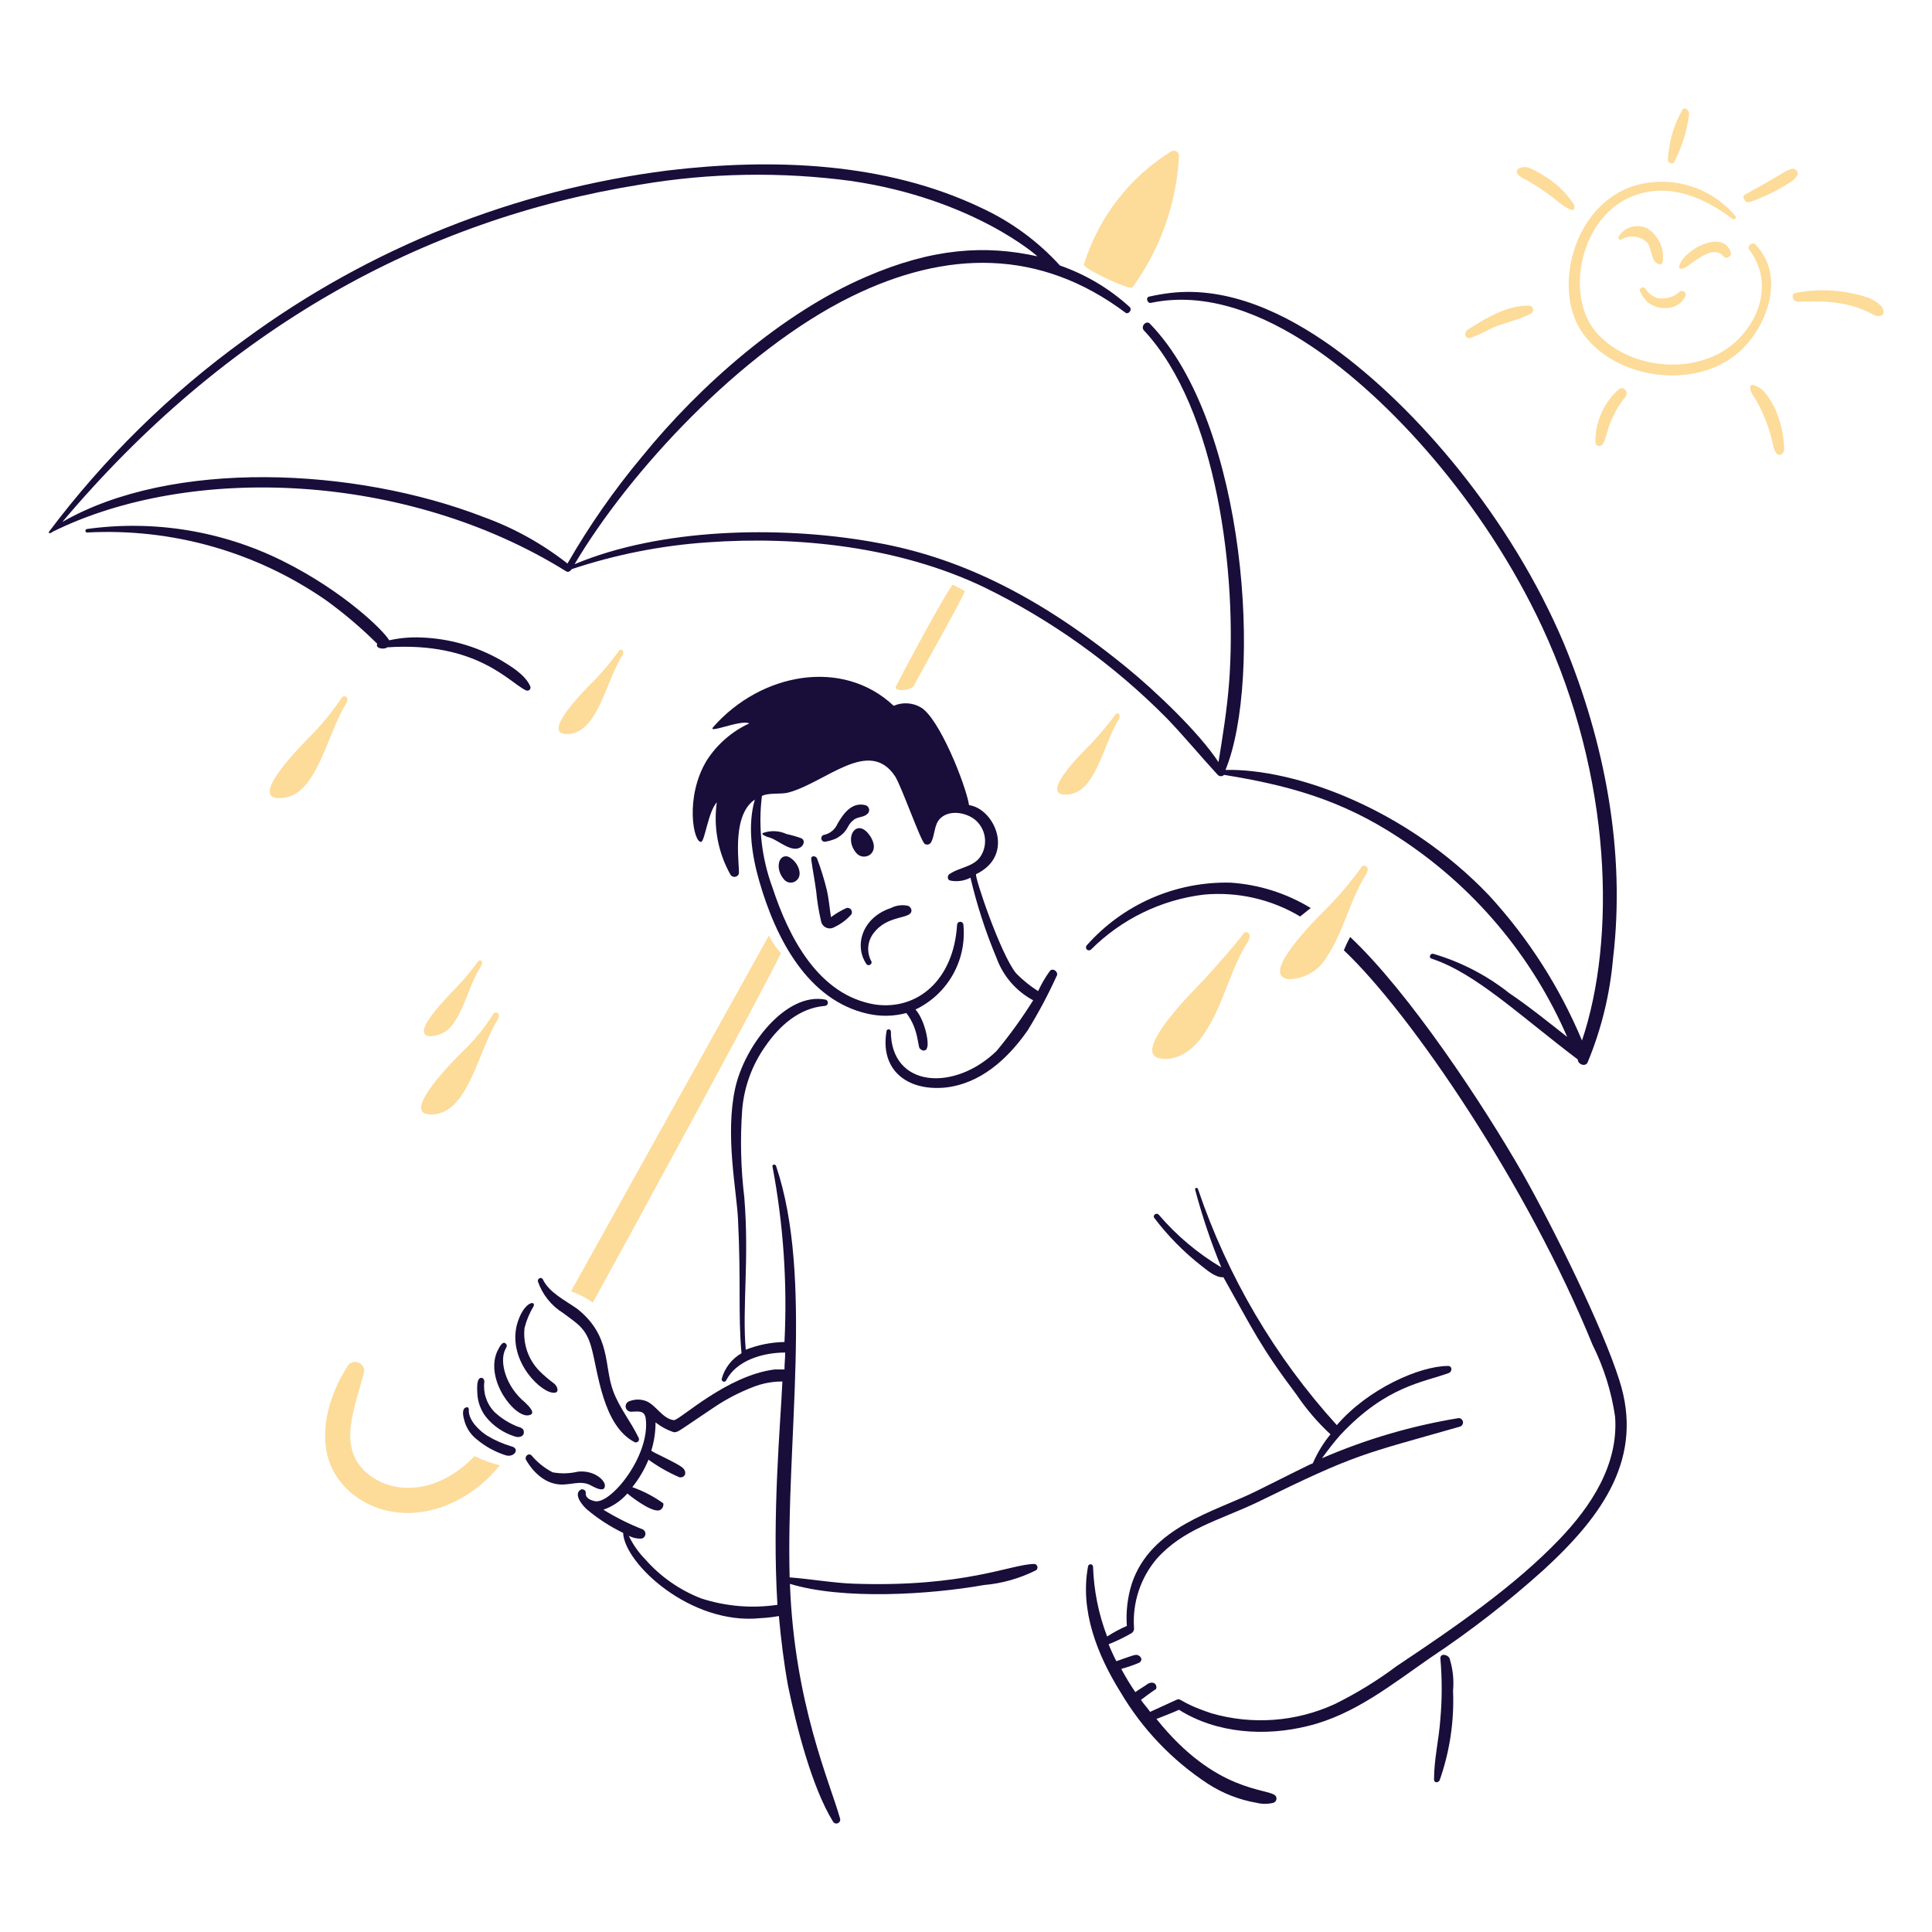 <svg xmlns="http://www.w3.org/2000/svg" width="400" height="400" viewBox="0 0 400 400" fill="none"><path d="M10.864 110.106C39.444 95.98 84.2 97.738 117.2 118.274C117.638 118.566 118.076 118.274 118.368 117.836C127.431 114.818 136.839 112.956 146.368 112.294C165.416 110.914 186.148 113.226 203.546 121.482C217.693 128.348 230.568 137.572 241.62 148.758C245.266 152.558 248.62 156.636 252.122 160.428C252.207 160.515 252.31 160.584 252.422 160.631C252.535 160.679 252.656 160.703 252.778 160.703C252.9 160.703 253.021 160.679 253.133 160.631C253.246 160.584 253.348 160.515 253.434 160.428C266.6 162.572 277.61 165.514 289.606 173.41C305.029 183.446 317.155 197.803 324.47 214.688C321.052 211.988 316.354 208.21 312.508 205.644C307.831 201.934 302.483 199.161 296.756 197.478C296.026 197.332 295.734 198.35 296.464 198.498C305.528 201.52 314.388 210.048 326.664 219.356C326.664 220.378 328.264 220.956 328.706 219.94C331.545 213.104 333.315 205.872 333.956 198.498C336.6 176.438 332.296 153.76 323.756 133.152C312.834 107.362 293.384 84.396 275.756 71.752C266.13 64.896 254.316 59.208 242.208 60.666C240.786 60.838 239.375 61.082 237.978 61.396C237.102 61.542 237.542 62.854 238.27 62.708C249.94 60.228 261.754 65.188 271.38 71.606C287.666 82.462 307.192 103.968 319.224 129.658C333.894 161.1 334.556 194.576 327.536 215.426C322.908 204.37 316.394 194.203 308.284 185.378C291.12 167.4 268.178 159.112 253.726 159.4C261.378 140.82 258.21 87.8 238.126 67.07C237.398 66.194 236.084 67.508 236.814 68.382C252.108 84.752 256.166 119.316 254.464 141.46C254.026 147.002 253.148 152.4 252.276 157.796C248.276 151.66 239.076 142.946 233.314 138.25C212.58 121.3 195.674 114.74 180.356 112.148C161.206 108.816 136.768 109.348 118.956 116.814C130.156 97.88 153.276 72.702 176.28 61.388C195.956 51.722 215.29 51.444 233.022 64.742C233.604 65.18 234.48 64.158 233.896 63.576C229.716 59.759 224.803 56.833 219.456 54.976C214.867 49.934 209.312 45.867 203.12 43.014C183.374 33.59 160.104 32.7 138.356 35.284C106.63 39.292 76.455 51.339 50.694 70.284C35.251 81.445 21.578 94.87 10.136 110.106C9.932 110.388 10.426 110.542 10.864 110.106ZM132.66 38.2C147.078 35.771 161.78 35.526 176.272 37.472C201.672 41.216 214.98 53.19 214.78 53.072C203.992 50.672 193.052 51.36 179.336 57.304C162.074 64.704 144.908 79.762 132.952 94.504C127.16 101.429 121.986 108.848 117.49 116.676C112.253 112.564 106.393 109.313 100.132 107.048C73.42 96.69 35.532 95.048 12.906 108.07C46.54 68.184 87.42 45.434 132.66 38.2Z" fill="#190D3A"></path><path d="M234.472 59.49C240.266 51.528 243.612 42.049 244.1 32.214C244.091 32.031 244.035 31.854 243.938 31.699C243.841 31.543 243.706 31.416 243.545 31.328C243.385 31.24 243.204 31.195 243.021 31.198C242.838 31.2 242.659 31.249 242.5 31.34C233.821 36.717 227.39 45.061 224.4 54.822C224.262 55.552 233.872 60.2 234.472 59.49Z" fill="#FDDB99"></path><path d="M225.866 154.01C224.698 155.178 215.364 164.22 220.322 164.512C226.75 164.912 228.248 154.426 231.554 149.05C232.282 147.738 231.262 147.45 230.972 147.884C229.401 150.032 227.695 152.078 225.866 154.01Z" fill="#FDDB99"></path><path d="M122.886 141.028C121.72 142.194 112.086 151.676 117.052 151.968C123.614 152.354 125.35 141.278 128.72 135.922C129.596 134.61 128.43 134.172 128.138 134.756C126.554 136.981 124.798 139.078 122.886 141.028Z" fill="#FDDB99"></path><path d="M64.542 152.114C63.112 153.6 51.56 164.95 57.542 165.24C65.444 165.64 67.402 152.676 71.542 145.84C72.564 144.24 71.252 143.798 70.814 144.38C68.959 147.14 66.86 149.729 64.542 152.114Z" fill="#FDDB99"></path><path d="M94.298 204.624C93.276 205.792 84.526 214.252 89.046 214.544C90.09 214.52 91.11 214.224 92.005 213.687C92.9 213.149 93.64 212.388 94.152 211.478C96.486 207.98 97.216 203.748 99.552 200.102C100.28 198.936 99.26 198.502 98.968 199.08C97.541 201.034 95.981 202.886 94.298 204.624Z" fill="#FDDB99"></path><path d="M95.902 217.6C94.414 219.028 82.92 230.436 88.902 230.728C96.804 231.128 98.76 218.166 102.902 211.328C103.922 209.728 102.61 209.286 102.172 209.868C100.405 212.692 98.3 215.288 95.902 217.6Z" fill="#FDDB99"></path><path d="M274.73 188C273.13 189.6 260.144 202.294 266.998 202.732C268.578 202.677 270.117 202.219 271.47 201.402C272.824 200.585 273.946 199.436 274.73 198.064C278.23 192.814 279.396 186.542 282.752 181.144C283.92 179.394 282.314 178.81 281.876 179.544C279.711 182.539 277.322 185.365 274.73 188Z" fill="#FDDB99"></path><path d="M249.35 202.728C247.592 204.618 233.15 218.772 240.75 219.212C244.396 219.502 247.46 216.876 249.35 213.958C253.288 208.124 254.6 200.978 258.248 195.142C259.56 193.1 257.81 192.516 257.372 193.394C255.768 195.582 251.528 200.384 249.35 202.728Z" fill="#FDDB99"></path><path d="M327.386 68.534C334.136 78.756 351.65 81.1 360.642 72.334C366.186 66.934 369.54 56.874 363.414 50.602C362.83 50.018 361.664 50.892 362.102 51.622C366.344 57.078 365.262 64.158 360.788 69.272C353.49 77.898 338.41 77.214 330.886 69.272C323.572 61.592 327.188 44.272 338.618 40.39C345.76 37.906 352.694 40.81 358.746 45.35C359.038 45.642 359.622 45.058 359.33 44.766C357.013 41.988 353.982 39.896 350.563 38.713C347.145 37.531 343.468 37.304 339.93 38.056C326.274 40.924 321.2 59.156 327.386 68.534Z" fill="#FDDB99"></path><path d="M341.098 50.302C341.972 51.468 341.826 54.24 343.432 54.678C344.452 54.968 344.306 53.656 344.306 52.926C344.263 51.774 343.933 50.651 343.348 49.658C342.762 48.665 341.939 47.833 340.952 47.238C339.934 46.765 338.778 46.681 337.702 47.004C336.627 47.327 335.707 48.032 335.118 48.988C334.972 49.28 335.264 49.864 335.7 49.572C336.553 49.075 337.547 48.877 338.525 49.009C339.503 49.141 340.408 49.596 341.098 50.302Z" fill="#FDDB99"></path><path d="M356.852 53.072C357.434 53.802 358.602 53.072 358.31 52.198C356.71 47.53 349.188 51.398 347.808 54.678C347.236 56.036 348.368 55.828 349.558 54.97C351.812 53.344 354.942 50.846 356.852 53.072Z" fill="#FDDB99"></path><path d="M341.098 62.554C343.432 64.45 347.662 64.304 348.974 61.242C349.266 60.658 348.392 59.928 347.808 60.366C347.17 60.955 346.399 61.381 345.561 61.61C344.723 61.838 343.843 61.861 342.994 61.678C342.034 61.309 341.216 60.645 340.658 59.782C340.368 59.198 339.348 59.636 339.492 60.22C339.89 61.084 340.433 61.873 341.098 62.554Z" fill="#FDDB99"></path><path d="M346.64 33.528C348.217 30.471 349.254 27.164 349.704 23.754C349.85 22.88 348.68 21.858 348.244 22.88C346.486 26.008 345.487 29.505 345.328 33.09C345.328 33.818 346.338 34.104 346.64 33.528Z" fill="#FDDB99"></path><path d="M362.248 41.84C365.278 40.791 368.167 39.37 370.848 37.61C371.308 37.299 371.704 36.903 372.016 36.444C372.6 35.714 371.726 34.694 370.848 34.986C369.218 35.53 370.048 35.508 361.368 40.236C360.498 40.528 361.234 42.154 362.248 41.84Z" fill="#FDDB99"></path><path d="M315.862 37.174C318.339 38.559 320.683 40.17 322.862 41.988C323.298 42.278 326.36 44.758 325.924 42.57C325.922 42.457 325.895 42.347 325.844 42.246C325.793 42.145 325.721 42.057 325.632 41.988C324.035 39.662 321.943 37.719 319.506 36.298C318.547 35.652 317.52 35.115 316.442 34.698C316.076 34.597 315.694 34.571 315.318 34.621C314.942 34.672 314.58 34.797 314.254 34.99C313.528 36 315.134 36.882 315.862 37.174Z" fill="#FDDB99"></path><path d="M371.874 62.4C372.832 62.72 380.742 61.362 387.336 64.88C388.066 65.316 389.378 65.9 389.962 64.88C389.993 64.62 389.97 64.356 389.894 64.105C389.819 63.853 389.693 63.62 389.524 63.42C388.677 62.542 387.624 61.89 386.46 61.524C381.702 59.993 376.634 59.692 371.728 60.65C370.854 60.8 371 62.116 371.874 62.4Z" fill="#FDDB99"></path><path d="M304.778 69.846C305.36 69.556 305.944 69.41 306.528 69.118L309.154 67.804C311.634 66.784 314.554 66.204 317.03 64.888C317.188 64.789 317.31 64.642 317.378 64.469C317.445 64.295 317.455 64.105 317.406 63.925C317.357 63.745 317.251 63.587 317.105 63.472C316.958 63.357 316.778 63.293 316.592 63.288C312.07 63.142 307.548 65.912 303.902 68.246C303.174 68.534 303.028 70.576 304.778 69.846Z" fill="#FDDB99"></path><path d="M335.116 80.64C333.577 82.012 332.35 83.699 331.52 85.587C330.69 87.474 330.275 89.518 330.304 91.58C330.31 91.701 330.343 91.818 330.401 91.924C330.459 92.03 330.54 92.121 330.638 92.192C330.736 92.262 330.848 92.309 330.967 92.329C331.086 92.35 331.208 92.343 331.324 92.31C332.2 92.164 332.492 90.122 332.782 89.392C333.513 86.718 334.809 84.231 336.582 82.1C337.304 81.078 336 79.766 335.116 80.64Z" fill="#FDDB99"></path><path d="M367.062 92.018C367.226 92.744 367.644 94.644 368.812 94.06C368.986 93.952 369.131 93.802 369.232 93.624C369.334 93.446 369.39 93.245 369.394 93.04C369.334 90.122 368.689 87.245 367.498 84.58C366.624 82.98 365.456 80.642 363.56 79.912C361.664 79.036 362.394 81.224 363.122 82.1C364.997 85.154 366.33 88.51 367.062 92.018Z" fill="#FDDB99"></path><path d="M167.958 177.932C168.25 180.12 168.688 182.308 168.98 184.496C169.178 186.607 169.519 188.703 170 190.768C170.063 191.056 170.193 191.326 170.382 191.553C170.57 191.78 170.811 191.958 171.083 192.072C171.355 192.187 171.65 192.234 171.944 192.21C172.238 192.186 172.522 192.091 172.772 191.934C174.11 191.314 175.302 190.419 176.272 189.308C176.358 189.153 176.396 188.977 176.382 188.8C176.369 188.624 176.303 188.455 176.195 188.316C176.086 188.176 175.939 188.071 175.771 188.014C175.604 187.958 175.423 187.951 175.252 187.996C174.116 188.508 173.039 189.144 172.042 189.892C171.752 187.996 171.606 186.092 171.168 184.204C170.62 181.977 169.938 179.785 169.126 177.64C168.688 177.056 167.812 177.2 167.958 177.932Z" fill="#190D3A"></path><path d="M177.294 176.618C178.818 178.404 182.294 176.79 180.356 173.418C177.61 168.83 174.478 173.32 177.294 176.618Z" fill="#190D3A"></path><path d="M162.27 182.016C162.428 182.229 162.631 182.404 162.864 182.529C163.098 182.655 163.356 182.727 163.621 182.741C163.885 182.755 164.15 182.71 164.395 182.61C164.64 182.51 164.861 182.357 165.04 182.162C166.364 180.838 164.906 178.052 163.144 177.348C161.2 176.8 160.414 179.82 162.27 182.016Z" fill="#190D3A"></path><path d="M173.21 173.556C175.768 172.02 175.246 170.956 176.564 169.908C177.44 169.034 178.606 169.326 179.482 168.596C179.65 168.484 179.782 168.327 179.863 168.142C179.944 167.958 179.971 167.754 179.94 167.555C179.91 167.356 179.823 167.17 179.69 167.018C179.557 166.867 179.383 166.756 179.19 166.7C176.272 165.97 174.522 168.596 173.354 170.638C173.111 171.177 172.748 171.655 172.293 172.034C171.839 172.413 171.304 172.684 170.73 172.826C170.543 172.836 170.367 172.917 170.239 173.053C170.11 173.188 170.038 173.368 170.038 173.555C170.038 173.742 170.11 173.922 170.239 174.058C170.367 174.193 170.543 174.274 170.73 174.284C171.586 174.156 172.421 173.912 173.21 173.556Z" fill="#190D3A"></path><path d="M98.236 301.476C90.424 309.628 81.052 309.524 75.772 304.832C69.882 299.502 73.414 291.632 75.336 284.264C75.441 283.839 75.391 283.39 75.197 282.997C75.002 282.605 74.675 282.294 74.273 282.119C73.871 281.945 73.421 281.918 73.001 282.044C72.582 282.169 72.22 282.439 71.98 282.806C68.626 288.058 66.292 294.912 67.75 301.184C70.02 310.77 82.35 317.156 94.88 310.52C98.212 308.76 101.14 306.325 103.48 303.372C101.67 302.928 99.912 302.292 98.236 301.476Z" fill="#FDDB99"></path><path d="M122.742 269.678C128.868 258.594 158.186 204.77 161.686 197.33C160.681 196.246 159.845 195.017 159.206 193.684C156.29 198.936 118.806 266.324 118.22 267.344C119.825 267.917 121.346 268.702 122.742 269.678Z" fill="#FDDB99"></path><path d="M189.254 141.902C190.566 139.278 199.612 123.378 199.756 122.358L197.276 121.044C196.402 121.628 187.504 138.11 185.462 142.194C185.024 143.216 188.67 143.07 189.254 141.902Z" fill="#FDDB99"></path><path d="M165.916 173.556C164.916 173.195 163.892 172.902 162.852 172.68C161.388 172.001 159.723 171.897 158.186 172.388C157.018 172.68 159.206 173.41 159.352 173.41C161.248 173.992 164.02 176.764 165.916 175.306C166.646 174.576 166.5 173.848 165.916 173.556Z" fill="#190D3A"></path><path d="M188.234 189.308C188.962 188.87 188.816 187.996 188.088 187.558C186.858 187.269 185.565 187.425 184.44 188C178.492 189.982 176.824 195.758 179.336 199.524C179.774 200.254 180.794 199.524 180.356 198.94C179.874 198.016 179.673 196.972 179.777 195.935C179.88 194.898 180.285 193.914 180.94 193.104C183.306 190.026 187 190.134 188.234 189.308Z" fill="#190D3A"></path><path d="M254.746 182.744C249.142 182.612 243.576 183.705 238.438 185.948C233.301 188.19 228.714 191.527 225 195.726C224.892 195.844 224.834 195.999 224.837 196.159C224.84 196.318 224.906 196.471 225.019 196.584C225.132 196.697 225.284 196.762 225.444 196.765C225.603 196.768 225.758 196.71 225.876 196.602C232.161 190.31 240.373 186.304 249.2 185.224C256.172 184.571 263.171 186.155 269.182 189.746L271.374 188C266.337 184.932 260.632 183.128 254.746 182.744Z" fill="#190D3A"></path><path d="M278.23 196.748C292.108 209.85 316.338 245.492 329.72 278.43C332.059 283.109 333.634 288.132 334.388 293.308C335.116 303.228 329.43 311.834 322.866 318.688C313.532 328.438 301.198 336.924 289.17 344.944C285.143 347.959 280.846 350.596 276.334 352.82C268.329 356.495 259.269 357.168 250.808 354.716C243.408 352.248 244.808 351.302 243.224 352.092C242.642 352.382 238.702 354.134 238.118 354.424C237.536 353.55 236.806 352.824 236.222 351.946C236.368 351.8 239.14 349.758 239.284 349.758C239.724 349.174 239.14 347.862 237.684 348.59C237.54 348.736 235.204 350.19 235.058 350.34C234.001 348.789 233.028 347.183 232.142 345.528C233.437 345.177 234.707 344.738 235.942 344.214C236.818 343.486 235.942 342.614 235.212 342.614C234.63 342.614 231.274 343.926 231.128 343.926C230.534 342.788 230 341.62 229.528 340.426C231.188 339.769 232.797 338.989 234.34 338.092C234.513 337.956 234.645 337.776 234.722 337.57C234.799 337.365 234.819 337.142 234.778 336.926C234.459 331.785 236.13 326.719 239.444 322.776C244.96 316.576 252.164 314.868 260.158 311.108C281.058 300.852 281.726 301.236 302.312 295.354C302.51 295.279 302.676 295.138 302.781 294.954C302.885 294.77 302.922 294.556 302.885 294.347C302.848 294.139 302.739 293.95 302.578 293.814C302.416 293.677 302.212 293.602 302 293.6C292.261 295.197 282.757 297.989 273.702 301.914C274.87 300.314 276.184 298.56 277.502 297.1C286.984 286.942 294.702 286.204 299.966 284.266C300.696 283.974 300.696 282.806 299.82 282.806C293.92 282.806 283.202 287.56 276.774 295.058C263.94 280.919 254.157 264.287 248.036 246.2C247.89 245.764 247.308 245.91 247.454 246.346C248.902 251.807 250.706 257.167 252.854 262.392C247.955 259.483 243.568 255.787 239.87 251.452C239.432 251.014 238.558 251.598 238.996 252.182C241.815 255.893 245.1 259.226 248.768 262.1C249.936 262.976 251.686 264.58 253.29 264.434C259.502 275.468 260.89 278.712 268.46 288.792C270.473 291.774 272.822 294.515 275.46 296.962C273.973 298.776 272.746 300.789 271.814 302.942C269.906 303.894 275.75 300.9 260.29 308.63C251.538 313.006 238.276 316.03 234.326 327.884C233.436 330.711 233.089 333.68 233.304 336.636C231.88 337.242 230.513 337.974 229.22 338.824C227.455 334.205 226.47 329.326 226.304 324.384C226.303 324.259 226.257 324.138 226.175 324.044C226.093 323.95 225.98 323.889 225.856 323.871C225.732 323.853 225.606 323.881 225.501 323.948C225.396 324.015 225.318 324.118 225.282 324.238C223.532 333.426 227.178 342.616 231.992 350.346C236.487 357.97 242.675 364.458 250.078 369.308C253.133 371.288 256.557 372.628 260.144 373.248C261.293 373.539 262.496 373.539 263.644 373.248C263.786 373.201 263.915 373.121 264.02 373.014C264.125 372.907 264.202 372.776 264.245 372.632C264.288 372.489 264.296 372.337 264.267 372.19C264.239 372.043 264.175 371.905 264.082 371.788C262.434 370.14 251.748 371.286 239.43 355.89C239.868 355.744 243.514 354.29 244.1 353.994C251.974 358.952 262.04 359.536 270.792 357.348C280.418 355.014 288.148 348.748 296.172 343.2C304.436 337.706 312.285 331.611 319.656 324.966C331.94 313.684 340.416 301.672 335.256 285.73C331.856 274.904 321.698 254.376 315.272 242.992C307.014 228.542 291.622 205.33 279.534 193.992C279.049 194.886 278.613 195.806 278.23 196.748Z" fill="#190D3A"></path><path d="M296.9 368.428C296.9 369.158 297.776 369.158 298.068 368.574C300.158 362.63 301.098 356.343 300.838 350.048C301.046 347.786 300.799 345.505 300.11 343.34C299.818 342.61 298.214 342.172 298.214 343.34C298.579 347.513 298.579 351.709 298.214 355.882C297.922 360.114 296.9 364.2 296.9 368.428Z" fill="#190D3A"></path><path d="M214.2 323.8C209.362 323.8 199.89 328.686 176.712 327.886C172.546 327.742 167.676 326.886 163.488 326.582C162.714 298.088 168.468 264.438 160.668 241.382C160.522 240.946 159.792 241.092 159.938 241.528C162.196 253.494 163.028 265.686 162.418 277.848C159.669 277.895 156.952 278.437 154.396 279.448C153.64 270.636 155.15 260.848 154.104 247.94C153.373 241.891 153.226 235.785 153.666 229.708C154.072 224.981 155.734 220.449 158.48 216.58C161.396 212.35 165.48 208.704 170.732 208.268C170.897 208.271 171.057 208.212 171.181 208.102C171.305 207.993 171.384 207.842 171.403 207.677C171.421 207.513 171.377 207.348 171.28 207.214C171.183 207.08 171.04 206.988 170.878 206.954C162.692 205.378 154.136 216.518 152.208 225.332C150.096 234.95 152.5 246.486 152.79 252.316C153.454 265.582 152.79 272.178 153.52 280.176C151.52 281.321 150.053 283.208 149.436 285.428C149.402 285.54 149.409 285.66 149.455 285.768C149.501 285.875 149.584 285.963 149.688 286.015C149.793 286.068 149.913 286.081 150.026 286.054C150.14 286.027 150.24 285.96 150.31 285.866C152.404 281.678 157.886 280.03 162.564 280.03C162.564 281.2 162.418 282.364 162.418 283.532H160.374C150.442 284.772 140.752 294.034 139.516 294.034C137.182 293.742 135.868 290.97 133.826 290.096C132.7 289.658 131.451 289.658 130.326 290.096C130.072 290.173 129.853 290.337 129.709 290.561C129.565 290.784 129.505 291.051 129.54 291.314C129.575 291.578 129.703 291.82 129.901 291.997C130.098 292.175 130.352 292.277 130.618 292.284C131.93 292.284 133.388 291.846 133.68 293.598C134.732 301.308 126.468 311.468 123.178 310.808C121.866 310.516 121.136 309.932 121.282 309.058C121.282 308.474 120.698 308.328 120.408 308.328C118.51 309.204 120.552 311.684 121.574 312.56C123.847 314.463 126.346 316.079 129.014 317.372C129.268 323.698 142.994 336.534 157.456 335.02C158.731 334.958 160 334.813 161.256 334.584C161.694 339.396 162.278 344.21 163.152 349.026C164.846 357.248 168.062 370.042 172.488 377.176C172.589 377.332 172.74 377.448 172.917 377.505C173.094 377.561 173.285 377.554 173.458 377.485C173.63 377.416 173.773 377.289 173.862 377.126C173.951 376.963 173.981 376.774 173.946 376.592C171.886 369.12 164.466 352.828 163.546 327.916C174.47 331.264 192.47 330.164 203.708 328.164C207.47 327.838 211.135 326.799 214.508 325.102C214.622 325.017 214.709 324.901 214.758 324.767C214.807 324.633 214.816 324.488 214.783 324.35C214.75 324.211 214.677 324.085 214.574 323.987C214.47 323.89 214.34 323.825 214.2 323.8ZM160.958 332.262C155.676 333.041 150.286 332.591 145.206 330.948C140.712 329.211 136.708 326.408 133.536 322.782C132.161 321.372 131.028 319.746 130.182 317.968C130.987 318.401 131.896 318.602 132.808 318.55C133.014 318.51 133.202 318.407 133.347 318.255C133.492 318.104 133.587 317.912 133.619 317.704C133.651 317.497 133.618 317.285 133.525 317.097C133.432 316.909 133.284 316.754 133.1 316.654C130.259 315.543 127.524 314.176 124.93 312.572C126.844 311.899 128.553 310.743 129.89 309.216C130.036 309.362 134.564 313.048 136.454 312.716C136.752 312.62 137.005 312.42 137.166 312.151C137.327 311.883 137.385 311.566 137.33 311.258C135.366 309.832 133.204 308.701 130.912 307.902C132.292 306.174 133.422 304.259 134.266 302.214C136.265 303.661 138.417 304.884 140.684 305.86C141.85 306.008 142.284 304.84 141.414 303.964C140.392 302.944 134.85 300.61 134.85 300.318C135.431 298.428 135.726 296.461 135.724 294.484C136.856 295.39 138.144 296.082 139.524 296.526C140.49 296.526 140.336 296.372 147.984 291.274C150.451 289.627 153.092 288.258 155.86 287.19C157.808 286.412 159.888 286.016 161.986 286.024C161.6 294.8 159.818 313.588 160.956 332.254L160.958 332.262Z" fill="#190D3A"></path><path d="M116.614 271.866C119.706 274.16 121.37 275.066 122.45 279.014C123.818 283.906 124.746 295.102 131.346 298.56C131.468 298.626 131.609 298.652 131.747 298.632C131.885 298.612 132.013 298.548 132.111 298.449C132.21 298.351 132.274 298.223 132.294 298.085C132.314 297.947 132.288 297.806 132.222 297.684C130.622 294.33 128.284 291.558 126.97 288.058C124.992 282.782 126.612 276.658 119.532 270.992C117.052 269.242 113.698 267.636 112.384 264.866C112.092 264.282 111.218 264.72 111.364 265.302C112.301 268.032 114.157 270.352 116.614 271.866Z" fill="#190D3A"></path><path d="M108.6 274.93C109.005 273.337 109.644 271.813 110.496 270.408C110.934 269.098 108.296 269.584 106.996 274.348C105.134 282.028 112.34 288.714 114.872 288.348C115.894 288.204 115.31 286.89 114.726 286.452C113.639 285.657 112.616 284.78 111.664 283.828C110.529 282.663 109.665 281.261 109.135 279.722C108.606 278.184 108.423 276.547 108.6 274.93Z" fill="#190D3A"></path><path d="M109.468 293.016C111.218 292.724 109.322 290.974 108.738 290.392C104.586 286.992 103.338 281.754 104.654 279.306C104.8 279.014 105.092 278.576 104.8 278.286C104.07 277.264 103.2 279.306 102.904 279.886C100.42 285.688 106.57 293.6 109.468 293.016Z" fill="#190D3A"></path><path d="M100.57 293.308C102.114 295.233 104.195 296.655 106.55 297.392C107.28 297.684 108.592 297.538 108.446 296.372C108.446 295.788 107.718 295.496 107.134 295.35C105.349 294.645 103.715 293.606 102.32 292.288C101.535 291.46 100.945 290.467 100.592 289.382C100.239 288.297 100.131 287.147 100.278 286.016C100.281 285.865 100.242 285.717 100.164 285.588C100.087 285.459 99.975 285.354 99.84 285.286C98.528 284.994 98.82 287.766 98.82 288.35C98.874 290.144 99.486 291.877 100.57 293.308Z" fill="#190D3A"></path><path d="M96.048 293.746C96.4 295.42 97.33 296.917 98.674 297.976C100.47 299.494 102.554 300.634 104.8 301.33C106.55 301.768 107.716 299.872 105.82 299.434C104.081 298.919 102.415 298.184 100.862 297.246C99.262 296.226 96.924 294.046 97.062 291.846C97.062 291.408 96.772 291.262 96.48 291.408C95.756 291.558 95.756 292.726 96.048 293.746Z" fill="#190D3A"></path><path d="M110.05 301.332C109.468 300.748 108.592 301.478 108.884 302.206C110.634 305.27 113.552 307.748 117.198 307.312C119.094 307.166 120.698 306.582 122.45 307.604C123.032 307.896 125.074 309.062 125.22 307.748C125.484 306.692 123.202 304.334 119.678 304.686C117.957 305.098 116.168 305.147 114.426 304.83C112.748 303.969 111.26 302.779 110.05 301.332Z" fill="#190D3A"></path><path d="M146.37 157.364C141.678 165.024 143.6 174.722 145.204 174.284C145.932 173.992 146.662 168.012 148.404 166.116C147.688 171.248 148.664 176.473 151.184 181C151.263 181.164 151.388 181.303 151.542 181.4C151.697 181.497 151.876 181.549 152.059 181.549C152.241 181.549 152.42 181.497 152.575 181.4C152.73 181.303 152.854 181.164 152.934 181C153.372 180.27 151.038 169.04 156.29 165.538C154.69 170.938 155.706 177.208 157.164 182.314C160.624 194.424 167.286 207.114 179.628 209.882C182.274 210.489 185.028 210.439 187.65 209.736C190.404 213.3 189.93 217.174 190.566 217.174C190.642 217.276 190.742 217.359 190.856 217.415C190.97 217.472 191.095 217.502 191.223 217.502C191.35 217.502 191.476 217.472 191.59 217.415C191.704 217.359 191.803 217.276 191.88 217.174V217.028C192.464 216.3 191.588 211.34 189.546 209.006C192.797 207.46 195.492 204.951 197.267 201.819C199.041 198.687 199.809 195.085 199.464 191.502C199.464 191.328 199.395 191.161 199.272 191.038C199.149 190.915 198.982 190.846 198.808 190.846C198.634 190.846 198.467 190.915 198.344 191.038C198.221 191.161 198.152 191.328 198.152 191.502C197.438 202.914 189.952 209.188 181.232 207.984C169.416 206.088 163.29 193.984 159.936 183.772C157.696 177.715 156.946 171.208 157.748 164.8C159.06 164.07 161.832 164.508 163.29 164.07C171.038 161.94 179.926 152.63 185.316 160.716C186.628 162.758 190.566 173.988 191.442 174.716C191.547 174.783 191.665 174.829 191.788 174.851C191.911 174.873 192.037 174.87 192.159 174.843C192.28 174.816 192.396 174.765 192.498 174.693C192.6 174.621 192.687 174.53 192.754 174.424C193.63 172.824 193.338 170.778 194.652 169.466C196.694 167.424 200.632 168.298 202.382 170.194C203.175 171.039 203.696 172.102 203.878 173.246C204.06 174.391 203.894 175.563 203.402 176.612C202.09 179.53 198.882 179.384 196.548 180.988C196.11 181.28 196.11 182.156 196.694 182.302C198.129 182.605 199.625 182.398 200.924 181.718C202.262 187.4 204.068 192.962 206.324 198.346C207.689 202.097 210.389 205.213 213.908 207.098C211.616 210.763 209.082 214.272 206.324 217.6C197.512 226.118 184.444 225.176 184.444 213.516C184.432 213.417 184.388 213.325 184.319 213.253C184.25 213.181 184.16 213.133 184.061 213.116C183.963 213.1 183.862 213.116 183.773 213.162C183.685 213.207 183.613 213.28 183.57 213.37C182.106 221.424 187.678 225.868 195.53 225.184C202.97 224.456 208.658 219.204 212.742 213.37C215.029 209.664 217.076 205.815 218.868 201.846C219.014 201.118 217.994 200.388 217.41 200.972C216.444 202.296 215.613 203.713 214.93 205.202C213.292 204.158 211.775 202.934 210.408 201.554C207.208 197.754 201.656 181.28 202.094 180.988C210.262 177.05 205.894 167.424 200.636 166.694C199.906 162.318 194.364 148.46 190.57 146.418C189.732 145.942 188.795 145.669 187.833 145.618C186.871 145.568 185.911 145.742 185.028 146.128C174.404 136.128 157.506 139.344 147.688 150.502C146.228 152.102 153.376 148.902 155.126 149.774C151.551 151.429 148.516 154.06 146.37 157.364Z" fill="#190D3A"></path><path d="M103.634 136.652C98.6 133.781 92.942 132.179 87.15 131.984C84.946 131.888 82.739 132.085 80.586 132.568C79.424 130.55 71.186 122.474 58.708 116.23C46.131 109.936 31.943 107.597 18.012 109.522C17.922 109.531 17.839 109.574 17.778 109.641C17.718 109.708 17.684 109.796 17.684 109.886C17.684 109.977 17.718 110.064 17.778 110.131C17.839 110.198 17.922 110.241 18.012 110.25C35.591 109.303 52.986 114.228 67.46 124.25C71.239 126.982 74.799 130.005 78.108 133.292C77.608 134.292 79.634 134.538 80.15 134.022C98.848 132.776 105.566 141.446 108.884 142.92C109.006 142.987 109.147 143.012 109.285 142.992C109.423 142.972 109.55 142.908 109.649 142.809C109.748 142.711 109.812 142.583 109.832 142.445C109.852 142.307 109.826 142.166 109.76 142.044C108.738 139.714 105.826 137.954 103.634 136.652Z" fill="#190D3A"></path></svg>